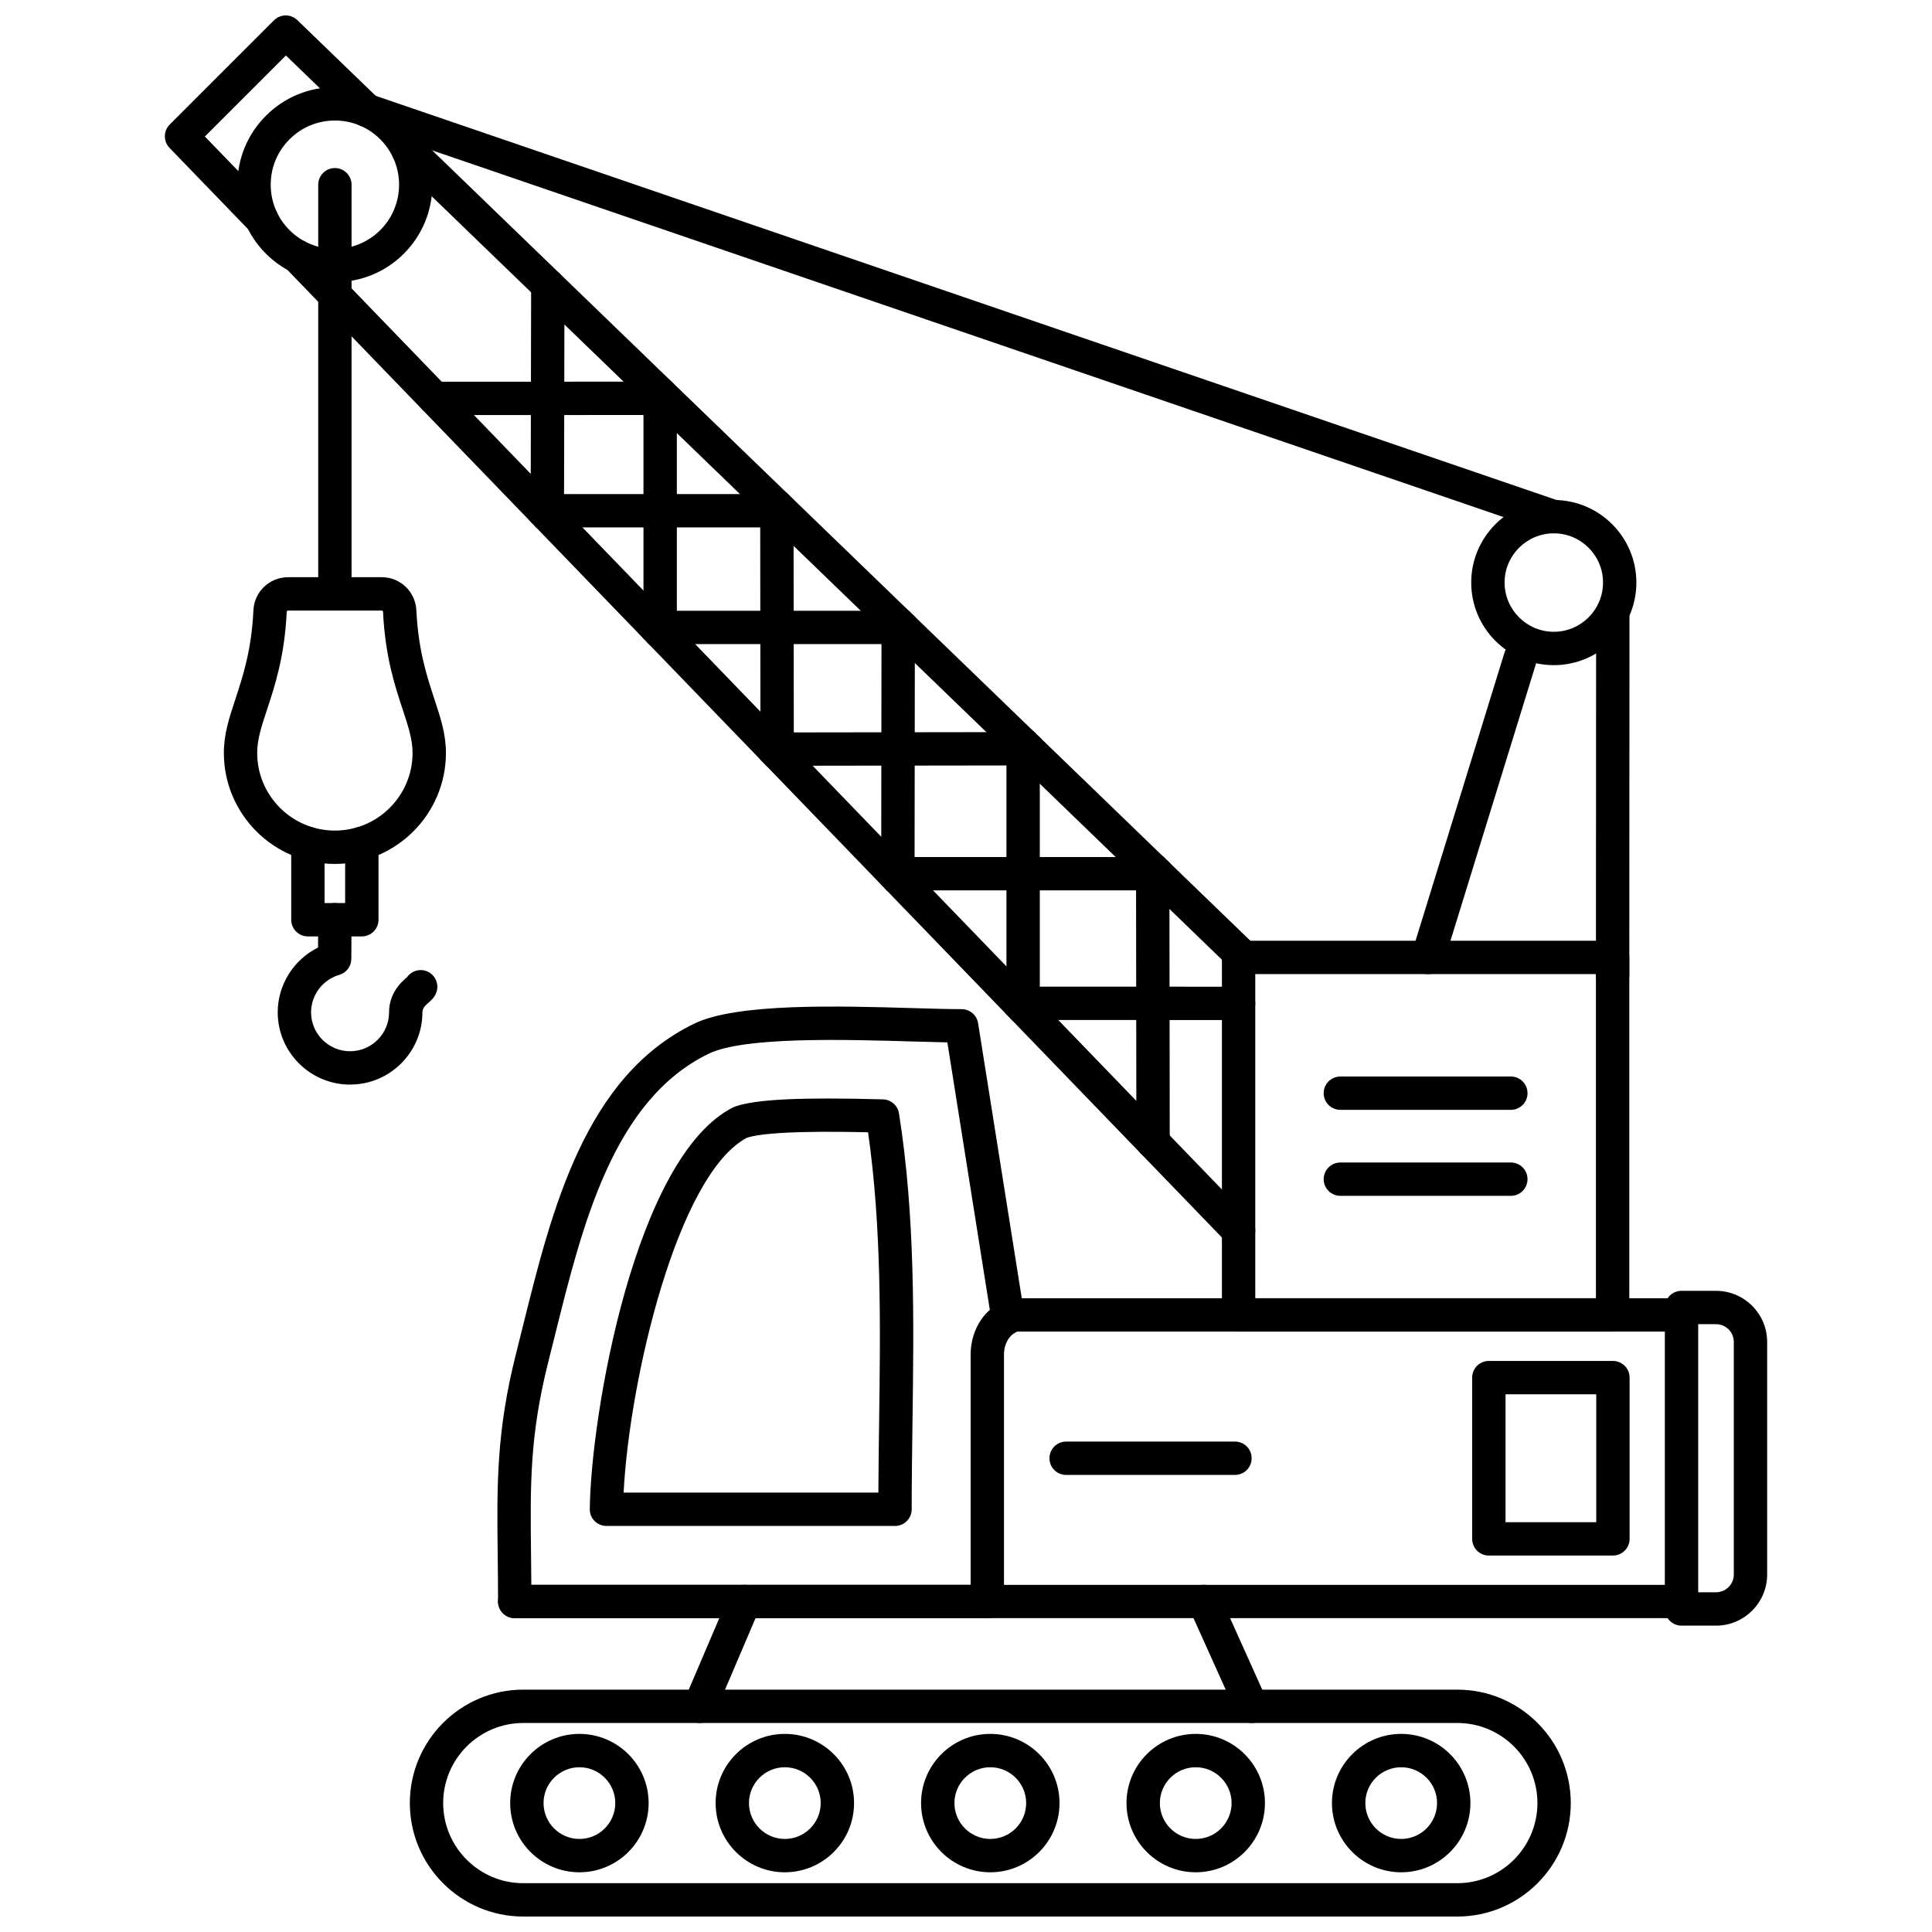 <?xml version="1.0" encoding="UTF-8"?>
<!-- Uploaded to: SVG Repo, www.svgrepo.com, Generator: SVG Repo Mixer Tools -->
<svg width="800px" height="800px" version="1.1" viewBox="144 144 512 512" xmlns="http://www.w3.org/2000/svg">
 <defs>
  <clipPath id="b">
   <path d="m252 591h309v60.902h-309z"/>
  </clipPath>
  <clipPath id="a">
   <path d="m187 148.09h292v326.91h-292z"/>
  </clipPath>
 </defs>
 <path d="m475.65 600.61c-1.68 0-3.289-0.969-4.027-2.613l-12.5-27.77c-1-2.223 0-4.848 2.223-5.848 2.219-1 4.848 0 5.844 2.223l12.484 27.77c1 2.234 0.012 4.844-2.219 5.848-0.586 0.266-1.195 0.391-1.809 0.391zm-146.2 0c-0.57 0-1.164-0.113-1.734-0.355-2.246-0.957-3.281-3.559-2.332-5.801l11.859-27.77c0.953-2.242 3.555-3.293 5.801-2.336 2.242 0.969 3.289 3.555 2.324 5.797l-11.852 27.781c-0.715 1.672-2.348 2.684-4.062 2.684z"/>
 <g clip-path="url(#b)">
  <path d="m282.67 600.61c-11.707 0-21.223 9.516-21.223 21.219s9.516 21.234 21.223 21.234h247.54c11.703 0 21.223-9.527 21.223-21.234 0-11.703-9.52-21.219-21.223-21.219zm247.54 51.293h-247.54c-16.586 0-30.059-13.488-30.059-30.07 0-16.57 13.473-30.059 30.059-30.059h247.54c16.57 0 30.059 13.488 30.059 30.059 0 16.586-13.488 30.07-30.059 30.07z"/>
 </g>
 <path d="m589.61 496.89h-178.61c-2.441 0-4.422-1.98-4.422-4.418 0-2.441 1.98-4.418 4.422-4.418h178.61c2.441 0 4.422 1.98 4.422 4.418s-1.98 4.418-4.422 4.418zm0 75.941h-183.97c-2.441 0-4.418-1.965-4.418-4.406 0-2.449 1.977-4.418 4.418-4.418h183.97c2.441 0 4.422 1.969 4.422 4.418 0 2.441-1.98 4.406-4.422 4.406z"/>
 <path d="m471.28 534.87h-44.746c-2.441 0-4.418-1.977-4.418-4.418 0-2.449 1.977-4.418 4.418-4.418h44.746c2.449 0 4.418 1.969 4.418 4.418 0 2.441-1.969 4.418-4.418 4.418z"/>
 <path d="m542.98 547.4h24.039v-33.902h-24.039zm28.461 8.84h-32.879c-2.445 0-4.422-1.98-4.422-4.418v-42.742c0-2.449 1.977-4.418 4.422-4.418h32.879c2.441 0 4.418 1.969 4.418 4.418v42.742c0 2.441-1.977 4.418-4.418 4.418z"/>
 <path d="m594.04 565.97h4.719c2.602 0 4.719-2.117 4.719-4.719v-61.613c0-2.613-2.117-4.719-4.719-4.719h-4.719zm4.719 8.84h-9.141c-2.438 0-4.418-1.98-4.418-4.418v-79.891c0-2.449 1.977-4.418 4.418-4.418h9.141c7.469 0 13.555 6.078 13.555 13.559v61.613c0 7.469-6.086 13.559-13.555 13.559z"/>
 <path d="m405.64 572.83h-125.24c-2.438 0-4.418-1.965-4.418-4.406 0-2.449 1.977-4.418 4.418-4.418h125.24c2.441 0 4.422 1.969 4.422 4.418 0 2.441-1.98 4.406-4.422 4.406z"/>
 <path d="m220.33 305.8c-0.184 0-0.332 0.141-0.344 0.324-0.555 11.797-3.133 19.609-5.203 25.871-1.461 4.441-2.625 7.938-2.625 11.531 0 11.359 9.242 20.586 20.586 20.586 11.352 0 20.59-9.23 20.59-20.586 0-3.59-1.164-7.09-2.621-11.52-2.074-6.269-4.648-14.086-5.203-25.883-0.008-0.184-0.16-0.324-0.344-0.324zm12.418 67.152c-16.223 0-29.422-13.203-29.422-29.426 0-5.016 1.422-9.309 3.07-14.293 1.992-6.066 4.258-12.938 4.766-23.523 0.23-4.902 4.269-8.746 9.172-8.746h24.836c4.902 0 8.938 3.848 9.168 8.746 0.508 10.586 2.777 17.457 4.769 23.523 1.641 4.981 3.07 9.273 3.07 14.293 0 16.227-13.199 29.426-29.426 29.426z"/>
 <path d="m239.89 392.16h-14.293c-2.441 0-4.422-1.977-4.422-4.418v-20.254c0-2.441 1.98-4.418 4.422-4.418 2.441 0 4.418 1.98 4.418 4.418v15.832h5.453v-15.832c0-2.441 1.984-4.418 4.422-4.418s4.418 1.98 4.418 4.418v20.254c0 2.441-1.98 4.418-4.418 4.418z"/>
 <path d="m251.09 405.03m0 0.012m-14.32 26.387c-10.562 0-19.172-8.598-19.172-19.16 0-7.328 4.258-13.98 10.691-17.168l0.035-7.379c0.012-2.43 1.992-4.398 4.418-4.398h0.023c2.445 0.012 4.406 2.004 4.398 4.441l-0.059 10.359c-0.008 1.957-1.309 3.684-3.184 4.223-4.41 1.277-7.484 5.352-7.484 9.918 0 5.695 4.641 10.324 10.336 10.324 5.695 0 10.336-4.625 10.336-10.324 0-5.144 3.301-8.043 4.715-9.273 0.016-0.012 0.039-0.023 0.051-0.047 0.898-1.254 2.418-2.004 4.059-1.844 2.43 0.254 4.188 2.43 3.949 4.859-0.211 1.898-1.43 2.969-2.234 3.68-1.035 0.898-1.703 1.566-1.703 2.625 0 10.566-8.602 19.16-19.176 19.16z"/>
 <path d="m232.75 305.8c-2.441 0-4.418-1.98-4.418-4.418v-108.43c0-2.441 1.977-4.418 4.418-4.418s4.418 1.977 4.418 4.418v108.43c0 2.441-1.977 4.418-4.418 4.418z"/>
 <g clip-path="url(#a)">
  <path d="m213.39 206.57c-1.164 0-2.312-0.449-3.176-1.348l-21.281-22.023c-1.68-1.738-1.656-4.488 0.059-6.207l27.609-27.605c1.699-1.707 4.461-1.73 6.188-0.059l21.465 20.734c1.762 1.691 1.809 4.488 0.113 6.25-1.703 1.75-4.5 1.793-6.25 0.102l-18.348-17.711-21.473 21.477 18.266 18.895c1.688 1.762 1.648 4.559-0.113 6.25-0.855 0.828-1.957 1.242-3.062 1.242zm260.23 195.64c-1.109 0-2.211-0.414-3.062-1.242l-221.48-213.96c-1.762-1.703-1.809-4.5-0.105-6.25 1.691-1.758 4.484-1.801 6.246-0.113l221.48 213.96c1.762 1.703 1.809 4.5 0.113 6.25-0.875 0.898-2.023 1.359-3.184 1.359zm-1.383 72.375c-1.164 0-2.312-0.449-3.176-1.348l-249.37-258.2c-1.691-1.75-1.648-4.547 0.102-6.25 1.762-1.691 4.559-1.645 6.254 0.117l249.37 258.18c1.691 1.758 1.648 4.559-0.105 6.25-0.859 0.828-1.965 1.242-3.07 1.242z"/>
 </g>
 <path d="m259.19 254c-2.453 0-4.422-1.98-4.43-4.418 0-2.441 1.977-4.418 4.414-4.418l59.777-0.023c2.438 0 4.422 1.98 4.422 4.418 0 2.441-1.984 4.418-4.422 4.418z"/>
 <path d="m289.05 284.92h-0.016c-2.434 0-4.402-1.992-4.402-4.43l0.125-60.898c0.016-2.441 1.992-4.41 4.422-4.41h0.008c2.441 0.012 4.422 1.992 4.406 4.43l-0.125 60.902c0 2.438-1.984 4.406-4.422 4.406z"/>
 <path d="m351.05 283.77h-63.098c-2.441 0-4.422-1.98-4.422-4.418s1.98-4.418 4.422-4.418h63.098c2.441 0 4.418 1.98 4.418 4.418 0 2.441-1.98 4.418-4.418 4.418z"/>
 <path d="m318.95 315.88c-2.441 0-4.422-1.98-4.422-4.418v-63.109c0-2.438 1.98-4.418 4.422-4.418 2.438 0 4.422 1.98 4.422 4.418v63.109c0 2.441-1.984 4.418-4.422 4.418z"/>
 <path d="m383.07 314.69h-65.254c-2.441 0-4.418-1.977-4.418-4.418 0-2.438 1.977-4.418 4.418-4.418h65.254c2.441 0 4.418 1.98 4.418 4.418 0 2.441-1.977 4.418-4.418 4.418z"/>
 <path d="m349.95 347.96c-2.441 0-4.422-1.969-4.422-4.41l-0.07-65.332c0-2.441 1.969-4.418 4.406-4.43h0.016c2.438 0 4.418 1.98 4.418 4.418l0.07 65.332c0 2.438-1.969 4.418-4.41 4.418h-0.008z"/>
 <path d="m348.95 346.94c-2.441 0-4.418-1.98-4.418-4.418-0.016-2.441 1.969-4.418 4.406-4.418l67.414-0.094c2.438 0 4.422 1.98 4.422 4.418 0 2.441-1.969 4.418-4.41 4.418l-67.418 0.094z"/>
 <path d="m381.95 381.09h-0.016c-2.441 0-4.418-1.98-4.406-4.418l0.082-67.414c0-2.441 1.977-4.41 4.418-4.41s4.422 1.98 4.422 4.418l-0.082 67.418c-0.008 2.441-1.977 4.406-4.418 4.406z"/>
 <path d="m450.64 379.96h-69.785c-2.453 0-4.422-1.98-4.422-4.418 0-2.441 1.969-4.418 4.422-4.418h69.785c2.441 0 4.422 1.98 4.422 4.418s-1.98 4.418-4.422 4.418z"/>
 <path d="m415.14 415.47c-2.441 0-4.422-1.977-4.422-4.418v-69.797c0-2.441 1.98-4.418 4.422-4.418s4.418 1.977 4.418 4.418v69.797c0 2.441-1.977 4.418-4.418 4.418z"/>
 <path d="m472.24 414.32-58.234-0.012c-2.441 0-4.418-1.98-4.41-4.418 0-2.441 1.969-4.418 4.41-4.418h0.012l58.219 0.012c2.441 0 4.418 1.98 4.418 4.418 0 2.441-1.98 4.418-4.418 4.418z"/>
 <path d="m449.57 451.11c-2.441 0-4.418-1.969-4.418-4.406l-0.09-72.285c0-2.441 1.977-4.418 4.418-4.418 2.441 0 4.422 1.969 4.422 4.41l0.09 72.281c0 2.441-1.969 4.418-4.406 4.418h-0.012z"/>
 <path d="m232.75 175.94c-4.547 0-8.816 1.77-12.023 4.984-3.223 3.207-4.984 7.477-4.984 12.023 0 4.547 1.762 8.816 4.984 12.039 6.625 6.629 17.422 6.629 24.051-0.012 6.641-6.629 6.641-17.422 0-24.051-3.211-3.215-7.477-4.984-12.027-4.984zm0 42.844c-6.613 0-13.23-2.508-18.273-7.551-4.887-4.891-7.57-11.383-7.57-18.289 0-6.902 2.68-13.395 7.57-18.273 4.879-4.887 11.371-7.57 18.273-7.57 6.906 0 13.395 2.68 18.273 7.57 10.082 10.082 10.082 26.48 0 36.562-5.027 5.027-11.656 7.551-18.273 7.551z"/>
 <path d="m476.66 488.05h90.277v-85.91h-90.277zm94.699 8.84h-99.121c-2.441 0-4.418-1.98-4.418-4.418v-94.746c0-2.441 1.977-4.418 4.418-4.418h99.121c2.441 0 4.422 1.98 4.422 4.418v94.746c0 2.438-1.98 4.418-4.422 4.418z"/>
 <path d="m522.39 402.16c-0.434 0-0.875-0.07-1.301-0.207-2.332-0.715-3.648-3.188-2.918-5.523l24.5-79.371c0.723-2.336 3.199-3.637 5.523-2.922 2.34 0.727 3.637 3.199 2.926 5.523l-24.504 79.383c-0.586 1.898-2.332 3.121-4.227 3.121zm48.969 4.648c-2.453-0.012-4.422-1.992-4.422-4.43l0.051-94.805c0-2.441 1.977-4.418 4.418-4.418 2.438 0 4.422 1.98 4.422 4.418l-0.047 94.812c0 2.441-1.98 4.418-4.422 4.418z"/>
 <path d="m555.78 285.34c-7.191 0-13.047 5.848-13.047 13.039 0 7.191 5.859 13.051 13.047 13.051 7.195 0 13.039-5.859 13.039-13.051 0-7.195-5.844-13.039-13.039-13.039zm0 34.93c-12.074 0-21.891-9.816-21.891-21.887 0-12.062 9.816-21.879 21.891-21.879 12.059 0 21.875 9.816 21.875 21.879 0 12.07-9.816 21.887-21.875 21.887z"/>
 <path d="m555.78 285.34c-0.473 0-0.953-0.066-1.438-0.242l-314.59-107.68c-2.301-0.781-3.531-3.301-2.75-5.602 0.793-2.316 3.301-3.547 5.613-2.75l314.59 107.68c2.309 0.781 3.547 3.301 2.75 5.606-0.633 1.84-2.348 2.992-4.18 2.992z"/>
 <path d="m284.81 564h116.42v-61.016c0-4.731 1.922-9.082 5.086-11.852l-11.254-70.891c-2.727-0.059-5.844-0.137-9.277-0.242-17.734-0.52-44.547-1.301-53.895 3.211-25.281 12.188-33.5 45.227-40.75 74.367-0.598 2.441-1.195 4.856-1.809 7.238-4.969 19.598-4.82 32.789-4.602 51.039 0.031 2.613 0.07 5.316 0.078 8.148zm120.84 8.824h-125.24c-2.438 0-4.418-1.965-4.418-4.406 0-4.441-0.051-8.551-0.098-12.465-0.215-18.203-0.379-32.59 4.883-53.316 0.602-2.359 1.195-4.766 1.793-7.191 7.719-31.035 16.465-66.207 45.477-80.199 11.289-5.457 38.289-4.664 57.988-4.086 5.066 0.148 9.438 0.277 12.809 0.277 2.164 0 4.019 1.578 4.363 3.727l12.277 77.336c0.297 1.922-0.691 3.836-2.449 4.676-1.43 0.688-2.969 2.797-2.969 5.809v65.438c0 2.441-1.98 4.406-4.422 4.406z"/>
 <path d="m309.27 539.55h67.508c0.031-6.238 0.113-12.512 0.195-18.621 0.344-25.344 0.699-51.5-2.926-76.863-9.172-0.207-26.168-0.402-32.051 1.414-18.516 9.734-31.227 64.422-32.73 94.066zm71.918 8.84h-76.484c-1.176 0-2.301-0.473-3.144-1.312-0.824-0.84-1.285-1.98-1.262-3.152 0.289-25.043 12.027-93.492 38.023-106.48 0.184-0.094 0.371-0.176 0.555-0.23 5.602-1.91 17.293-2.465 39.117-1.875 2.129 0.059 3.914 1.621 4.246 3.715 4.324 27.238 3.945 55.078 3.578 82.008-0.094 7.516-0.211 15.293-0.211 22.914 0 2.438-1.977 4.418-4.418 4.418z"/>
 <path d="m297.55 612.34c-5.234 0-9.504 4.258-9.504 9.492 0 5.25 4.269 9.508 9.504 9.508s9.504-4.258 9.504-9.508c0-5.234-4.269-9.492-9.504-9.492zm0 27.836c-10.113 0-18.348-8.227-18.348-18.344 0-10.113 8.234-18.332 18.348-18.332s18.344 8.219 18.344 18.332c0 10.117-8.227 18.344-18.344 18.344z"/>
 <path d="m351.99 612.34c-5.234 0-9.504 4.258-9.504 9.492 0 5.25 4.269 9.508 9.504 9.508 5.234 0 9.504-4.258 9.504-9.508 0-5.234-4.269-9.492-9.504-9.492zm0 27.836c-10.113 0-18.344-8.227-18.344-18.344 0-10.113 8.227-18.332 18.344-18.332 10.117 0 18.344 8.219 18.344 18.332 0 10.117-8.227 18.344-18.344 18.344z"/>
 <path d="m406.44 612.34c-5.234 0-9.504 4.258-9.504 9.492 0 5.25 4.269 9.508 9.504 9.508s9.504-4.258 9.504-9.508c0-5.234-4.269-9.492-9.504-9.492zm0 27.836c-10.117 0-18.348-8.227-18.348-18.344 0-10.113 8.227-18.332 18.348-18.332 10.113 0 18.344 8.219 18.344 18.332 0 10.117-8.227 18.344-18.344 18.344z"/>
 <path d="m460.88 612.34c-5.234 0-9.504 4.258-9.504 9.492 0 5.25 4.269 9.508 9.504 9.508 5.234 0 9.504-4.258 9.504-9.508 0-5.234-4.269-9.492-9.504-9.492zm0 27.836c-10.113 0-18.344-8.227-18.344-18.344 0-10.113 8.227-18.332 18.344-18.332 10.113 0 18.344 8.219 18.344 18.332 0 10.117-8.23 18.344-18.344 18.344z"/>
 <path d="m515.33 612.34c-5.238 0-9.504 4.258-9.504 9.492 0 5.25 4.266 9.508 9.504 9.508 5.234 0 9.504-4.258 9.504-9.508 0-5.234-4.269-9.492-9.504-9.492zm0 27.836c-10.117 0-18.348-8.227-18.348-18.344 0-10.113 8.227-18.332 18.348-18.332 10.113 0 18.344 8.219 18.344 18.332 0 10.117-8.227 18.344-18.344 18.344z"/>
 <path d="m544.39 438.12h-45.18c-2.441 0-4.422-1.977-4.422-4.418 0-2.441 1.98-4.418 4.422-4.418h45.18c2.449 0 4.418 1.98 4.418 4.418s-1.969 4.418-4.418 4.418z"/>
 <path d="m544.39 460.91h-45.18c-2.441 0-4.422-1.98-4.422-4.418 0-2.441 1.98-4.418 4.422-4.418h45.18c2.449 0 4.418 1.98 4.418 4.418s-1.969 4.418-4.418 4.418z"/>
</svg>